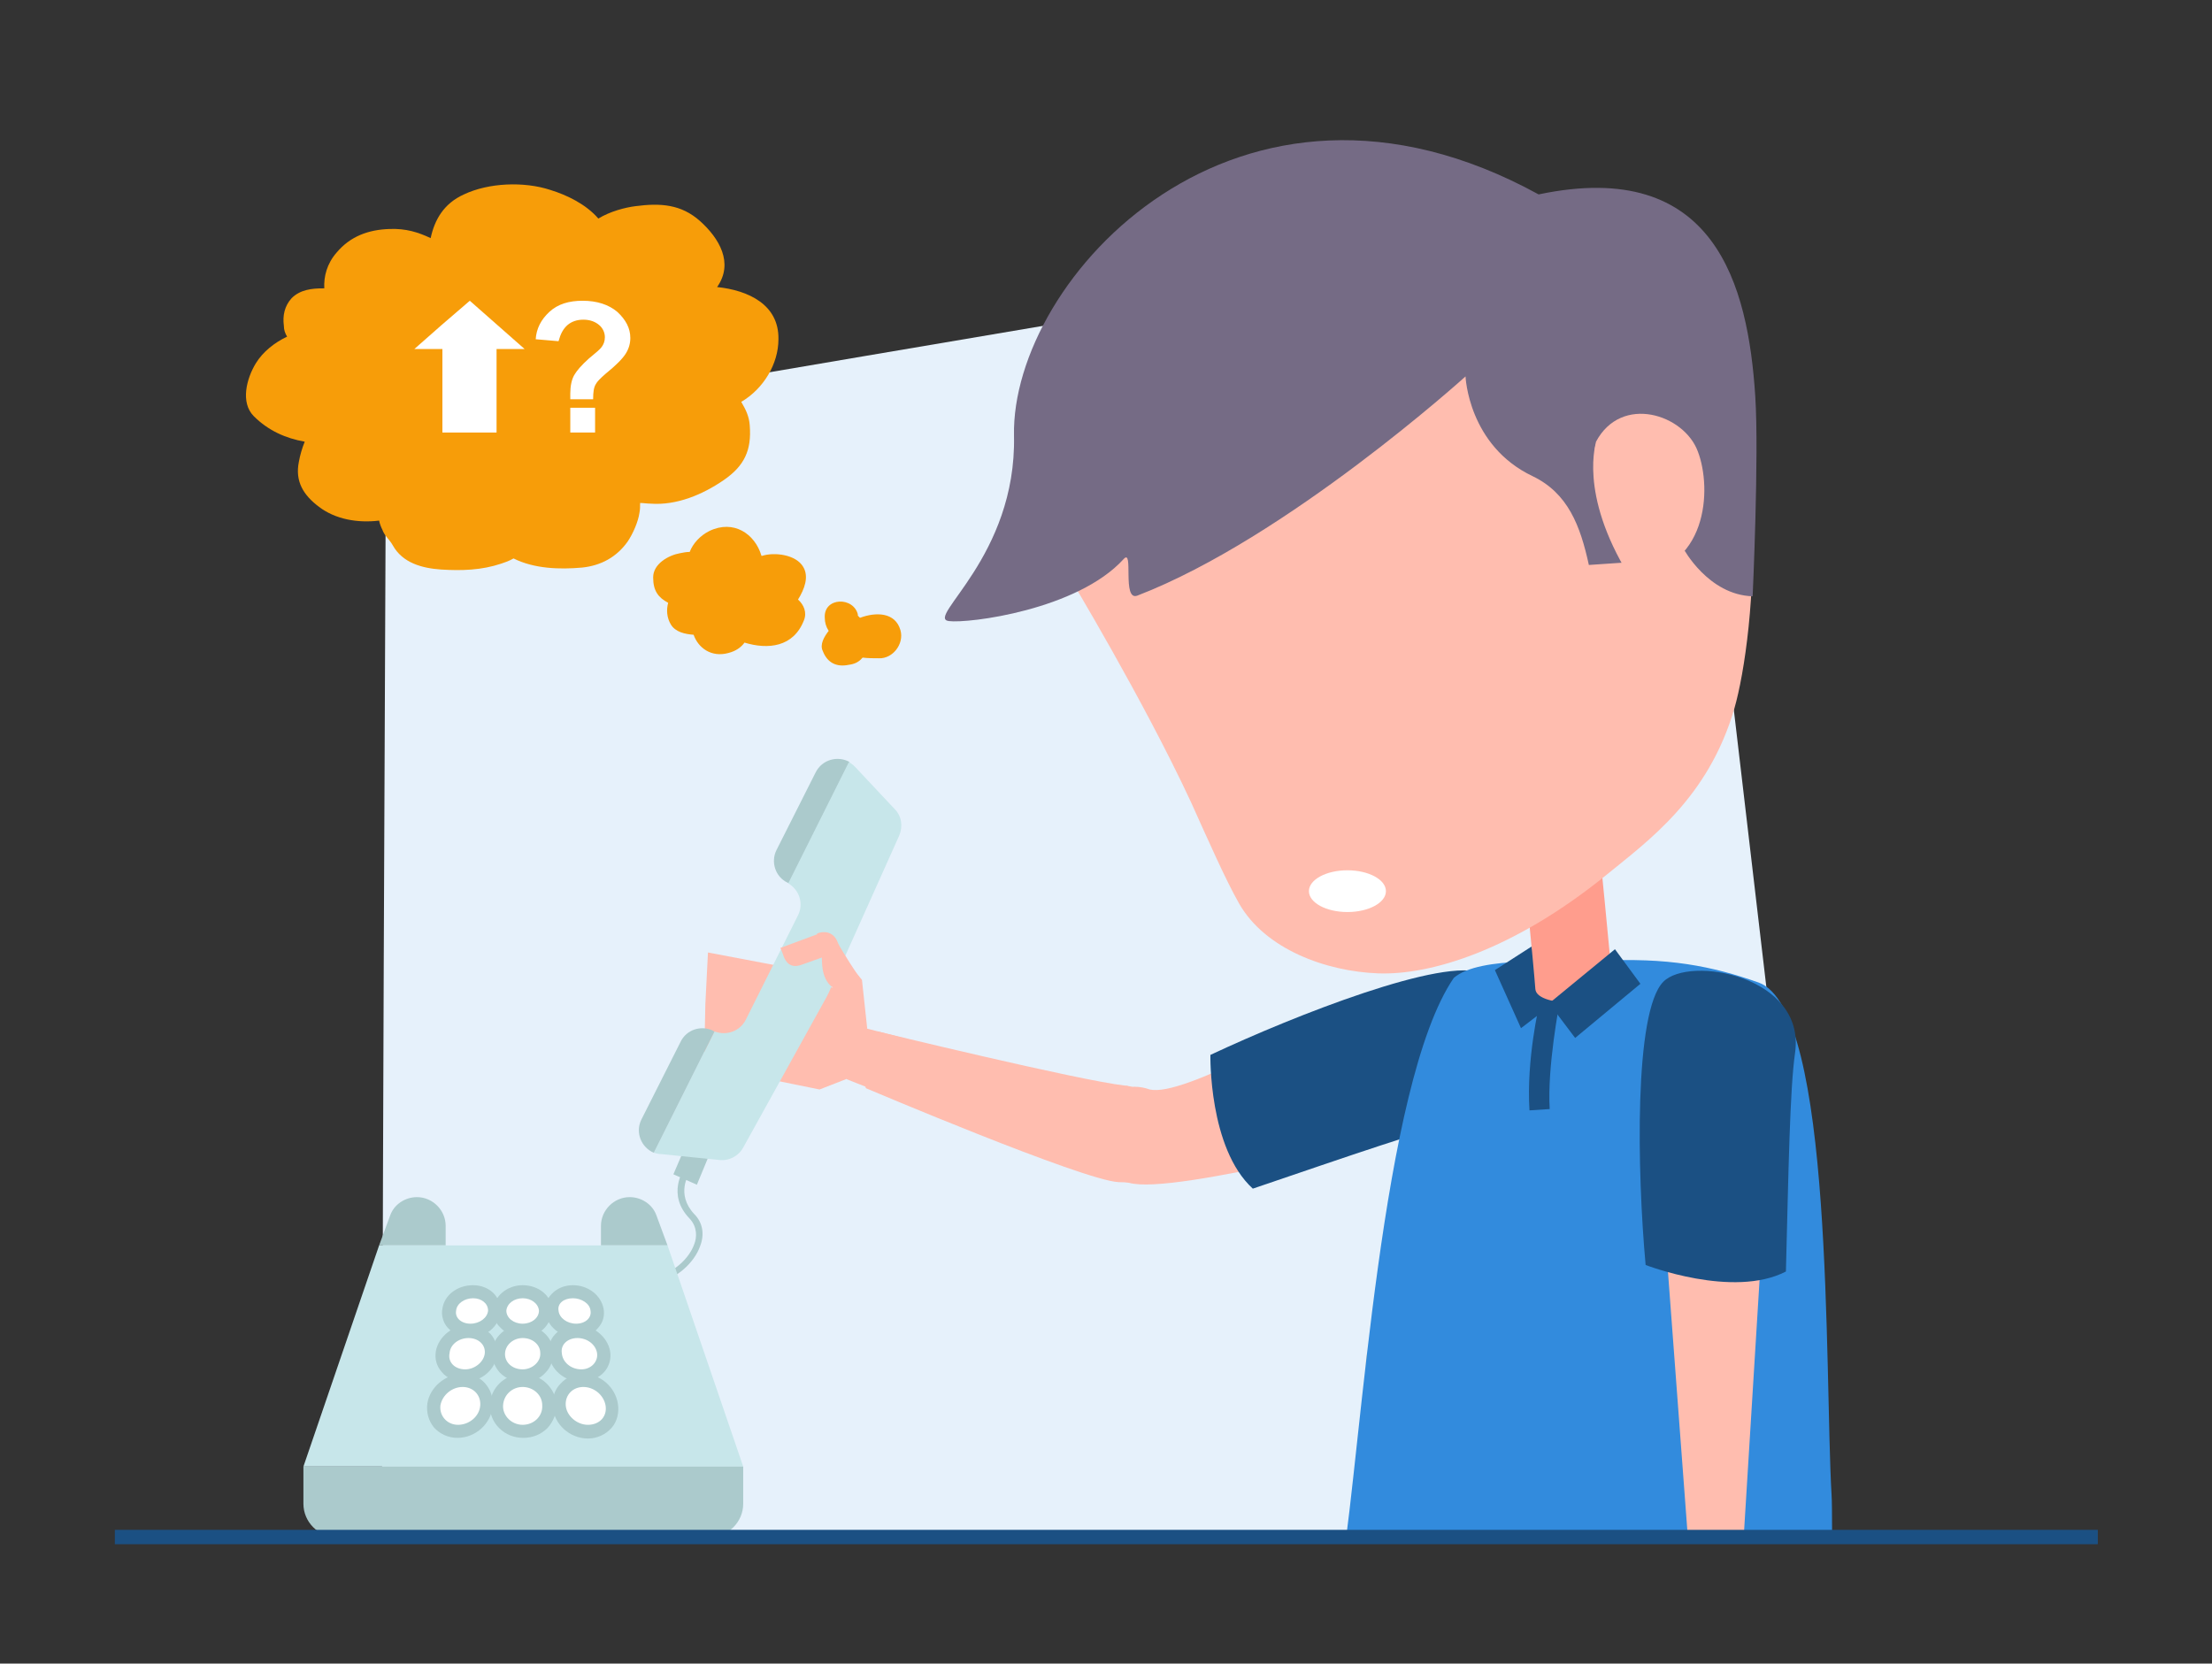 <?xml version="1.0" encoding="utf-8"?>
<!-- Generator: Adobe Illustrator 19.1.0, SVG Export Plug-In . SVG Version: 6.00 Build 0)  -->
<svg version="1.1" id="Layer_1" xmlns="http://www.w3.org/2000/svg" xmlns:xlink="http://www.w3.org/1999/xlink" x="0px" y="0px"
	 viewBox="0 0 339 255" style="enable-background:new 0 0 339 255;" xml:space="preserve">
<rect x="0" y="0" width="339" height="255" fill="#333333" stroke="none"/>
<style type="text/css">
	.st0{fill:#2E81F7;}
	.st1{clip-path:url(#SVGID_2_);}
	.st2{fill:#46D0FF;}
	.st3{fill:#EBF0F3;}
	.st4{fill:#D5D6DB;}
	.st5{fill:#CA56E2;}
	.st6{fill:#E1E6E9;}
	.st7{fill:#78F8FF;}
	.st8{fill:#ECEFF1;}
	.st9{fill:#1976D2;}
	.st10{fill:#455A64;}
	.st11{fill:#2196F3;}
	.st12{fill:#FAFAFA;}
	.st13{fill:#61B4E4;}
	.st14{fill:#005CB9;}
	.st15{fill:#FEE050;}
	.st16{fill:#E8E8E8;}
	.st17{fill:#7D868C;}
	.st18{fill:#C3C6C8;}
	.st19{fill:#368DCF;}
	.st20{fill:#2B75AD;}
	.st21{clip-path:url(#SVGID_4_);}
	.st22{fill:#46F8FF;}
	.st23{fill:#4AB8F7;}
	.st24{fill:#1EA1E3;}
	.st25{clip-path:url(#SVGID_6_);}
	.st26{fill:#C7D4E2;}
	.st27{fill:#F48453;}
	.st28{fill:#FFFFFF;}
	.st29{fill:#9BFBFF;}
	.st30{fill:#00E7F0;}
	.st31{fill:#FFDA44;}
	.st32{fill:#FFCD00;}
	.st33{fill:#B7E4F8;}
	.st34{fill:#6FC8F1;}
	.st35{fill:#3876B2;}
	.st36{fill:#388ECE;}
	.st37{fill:#4BBAED;}
	.st38{fill:#388CB2;}
	.st39{fill:#3C3C3C;}
	.st40{fill:#E6F1FB;}
	.st41{opacity:0.42;}
	.st42{opacity:0.5;clip-path:url(#SVGID_8_);}
	.st43{fill:#2798DC;}
	.st44{fill:#A5C70B;}
	.st45{fill:#FFBDAF;}
	.st46{fill:#EFB76C;}
	.st47{fill:#2B5766;}
	.st48{fill:#CD4A7C;}
	.st49{fill:#F9CC8A;}
	.st50{fill:#5F6770;}
	.st51{fill:#F9D3B4;}
	.st52{fill:#DBE8F7;}
	.st53{clip-path:url(#SVGID_10_);fill:#BA70FF;}
	.st54{clip-path:url(#SVGID_10_);fill:#B970FF;}
	.st55{clip-path:url(#SVGID_10_);fill:#B871FF;}
	.st56{clip-path:url(#SVGID_10_);fill:#B771FF;}
	.st57{clip-path:url(#SVGID_10_);fill:#B671FE;}
	.st58{clip-path:url(#SVGID_10_);fill:#B571FE;}
	.st59{clip-path:url(#SVGID_10_);fill:#B472FE;}
	.st60{clip-path:url(#SVGID_10_);fill:#B372FE;}
	.st61{clip-path:url(#SVGID_10_);fill:#B272FE;}
	.st62{clip-path:url(#SVGID_10_);fill:#B172FE;}
	.st63{clip-path:url(#SVGID_10_);fill:#B073FE;}
	.st64{clip-path:url(#SVGID_10_);fill:#AF73FD;}
	.st65{clip-path:url(#SVGID_10_);fill:#AE73FD;}
	.st66{clip-path:url(#SVGID_10_);fill:#AD74FD;}
	.st67{clip-path:url(#SVGID_10_);fill:#AC74FD;}
	.st68{clip-path:url(#SVGID_10_);fill:#AB74FD;}
	.st69{clip-path:url(#SVGID_10_);fill:#AA74FD;}
	.st70{clip-path:url(#SVGID_10_);fill:#A975FC;}
	.st71{clip-path:url(#SVGID_10_);fill:#A875FC;}
	.st72{clip-path:url(#SVGID_10_);fill:#A775FC;}
	.st73{clip-path:url(#SVGID_10_);fill:#A675FC;}
	.st74{clip-path:url(#SVGID_10_);fill:#A576FC;}
	.st75{clip-path:url(#SVGID_10_);fill:#A476FC;}
	.st76{clip-path:url(#SVGID_10_);fill:#A376FC;}
	.st77{clip-path:url(#SVGID_10_);fill:#A276FB;}
	.st78{clip-path:url(#SVGID_10_);fill:#A177FB;}
	.st79{clip-path:url(#SVGID_10_);fill:#A077FB;}
	.st80{clip-path:url(#SVGID_10_);fill:#9F77FB;}
	.st81{clip-path:url(#SVGID_10_);fill:#9E78FB;}
	.st82{clip-path:url(#SVGID_10_);fill:#9D78FB;}
	.st83{clip-path:url(#SVGID_10_);fill:#9C78FB;}
	.st84{clip-path:url(#SVGID_10_);fill:#9B78FA;}
	.st85{clip-path:url(#SVGID_10_);fill:#9A79FA;}
	.st86{clip-path:url(#SVGID_10_);fill:#9979FA;}
	.st87{clip-path:url(#SVGID_10_);fill:#9879FA;}
	.st88{clip-path:url(#SVGID_10_);fill:#9779FA;}
	.st89{clip-path:url(#SVGID_10_);fill:#967AFA;}
	.st90{clip-path:url(#SVGID_10_);fill:#957AF9;}
	.st91{clip-path:url(#SVGID_10_);fill:#947AF9;}
	.st92{clip-path:url(#SVGID_10_);fill:#937BF9;}
	.st93{clip-path:url(#SVGID_10_);fill:#927BF9;}
	.st94{clip-path:url(#SVGID_10_);fill:#917BF9;}
	.st95{clip-path:url(#SVGID_10_);fill:#907BF9;}
	.st96{clip-path:url(#SVGID_10_);fill:#8F7CF9;}
	.st97{clip-path:url(#SVGID_10_);fill:#8E7CF8;}
	.st98{clip-path:url(#SVGID_10_);fill:#8D7CF8;}
	.st99{clip-path:url(#SVGID_10_);fill:#8C7CF8;}
	.st100{clip-path:url(#SVGID_10_);fill:#8B7DF8;}
	.st101{clip-path:url(#SVGID_10_);fill:#8A7DF8;}
	.st102{clip-path:url(#SVGID_10_);fill:#897DF8;}
	.st103{clip-path:url(#SVGID_10_);fill:#887DF8;}
	.st104{clip-path:url(#SVGID_10_);fill:#877EF7;}
	.st105{clip-path:url(#SVGID_10_);fill:#867EF7;}
	.st106{clip-path:url(#SVGID_10_);fill:#857EF7;}
	.st107{clip-path:url(#SVGID_10_);fill:#847FF7;}
	.st108{clip-path:url(#SVGID_10_);fill:#837FF7;}
	.st109{clip-path:url(#SVGID_10_);fill:#827FF7;}
	.st110{clip-path:url(#SVGID_10_);fill:#817FF6;}
	.st111{clip-path:url(#SVGID_10_);fill:#8080F6;}
	.st112{clip-path:url(#SVGID_10_);fill:#7F80F6;}
	.st113{clip-path:url(#SVGID_10_);fill:#7E80F6;}
	.st114{clip-path:url(#SVGID_10_);fill:#7D80F6;}
	.st115{clip-path:url(#SVGID_10_);fill:#7C81F6;}
	.st116{clip-path:url(#SVGID_10_);fill:#7B81F6;}
	.st117{clip-path:url(#SVGID_10_);fill:#7A81F5;}
	.st118{clip-path:url(#SVGID_10_);fill:#7982F5;}
	.st119{clip-path:url(#SVGID_10_);fill:#7882F5;}
	.st120{clip-path:url(#SVGID_10_);fill:#7782F5;}
	.st121{clip-path:url(#SVGID_10_);fill:#7682F5;}
	.st122{clip-path:url(#SVGID_10_);fill:#7583F5;}
	.st123{clip-path:url(#SVGID_10_);fill:#7483F5;}
	.st124{clip-path:url(#SVGID_10_);fill:#7383F4;}
	.st125{clip-path:url(#SVGID_10_);fill:#7283F4;}
	.st126{clip-path:url(#SVGID_10_);fill:#7184F4;}
	.st127{clip-path:url(#SVGID_10_);fill:#7084F4;}
	.st128{clip-path:url(#SVGID_10_);fill:#6F84F4;}
	.st129{clip-path:url(#SVGID_10_);fill:#6E84F4;}
	.st130{clip-path:url(#SVGID_10_);fill:#6D85F3;}
	.st131{clip-path:url(#SVGID_10_);fill:#6C85F3;}
	.st132{clip-path:url(#SVGID_10_);fill:#6B85F3;}
	.st133{clip-path:url(#SVGID_10_);fill:#6A86F3;}
	.st134{clip-path:url(#SVGID_10_);fill:#6986F3;}
	.st135{clip-path:url(#SVGID_10_);fill:#6886F3;}
	.st136{clip-path:url(#SVGID_10_);fill:#6786F3;}
	.st137{clip-path:url(#SVGID_10_);fill:#6587F2;}
	.st138{clip-path:url(#SVGID_10_);fill:#6487F2;}
	.st139{clip-path:url(#SVGID_10_);fill:#6387F2;}
	.st140{clip-path:url(#SVGID_10_);fill:#6287F2;}
	.st141{clip-path:url(#SVGID_10_);fill:#6188F2;}
	.st142{clip-path:url(#SVGID_10_);fill:#6088F2;}
	.st143{clip-path:url(#SVGID_10_);fill:#5F88F2;}
	.st144{clip-path:url(#SVGID_10_);fill:#5E89F1;}
	.st145{clip-path:url(#SVGID_10_);fill:#5D89F1;}
	.st146{clip-path:url(#SVGID_10_);fill:#5C89F1;}
	.st147{clip-path:url(#SVGID_10_);fill:#5B89F1;}
	.st148{clip-path:url(#SVGID_10_);fill:#5A8AF1;}
	.st149{clip-path:url(#SVGID_10_);fill:#598AF1;}
	.st150{clip-path:url(#SVGID_10_);fill:#588AF0;}
	.st151{clip-path:url(#SVGID_10_);fill:#578AF0;}
	.st152{clip-path:url(#SVGID_10_);fill:#568BF0;}
	.st153{clip-path:url(#SVGID_10_);fill:#558BF0;}
	.st154{clip-path:url(#SVGID_10_);fill:#548BF0;}
	.st155{clip-path:url(#SVGID_10_);fill:#538BF0;}
	.st156{clip-path:url(#SVGID_10_);fill:#528CF0;}
	.st157{clip-path:url(#SVGID_10_);fill:#518CEF;}
	.st158{clip-path:url(#SVGID_10_);fill:#508CEF;}
	.st159{clip-path:url(#SVGID_10_);fill:#4F8DEF;}
	.st160{clip-path:url(#SVGID_10_);fill:#4E8DEF;}
	.st161{clip-path:url(#SVGID_10_);fill:#4D8DEF;}
	.st162{clip-path:url(#SVGID_10_);fill:#4C8DEF;}
	.st163{clip-path:url(#SVGID_10_);fill:#4B8EEF;}
	.st164{clip-path:url(#SVGID_10_);fill:#4A8EEE;}
	.st165{clip-path:url(#SVGID_10_);fill:#498EEE;}
	.st166{clip-path:url(#SVGID_10_);fill:#488EEE;}
	.st167{clip-path:url(#SVGID_10_);fill:#478FEE;}
	.st168{clip-path:url(#SVGID_10_);fill:#468FEE;}
	.st169{clip-path:url(#SVGID_10_);fill:#458FEE;}
	.st170{clip-path:url(#SVGID_10_);fill:#4490ED;}
	.st171{clip-path:url(#SVGID_10_);fill:#4390ED;}
	.st172{clip-path:url(#SVGID_10_);fill:#4290ED;}
	.st173{clip-path:url(#SVGID_10_);fill:#4190ED;}
	.st174{clip-path:url(#SVGID_10_);fill:#4091ED;}
	.st175{clip-path:url(#SVGID_10_);fill:#3F91ED;}
	.st176{clip-path:url(#SVGID_10_);fill:#3E91ED;}
	.st177{clip-path:url(#SVGID_10_);fill:#3D91EC;}
	.st178{clip-path:url(#SVGID_10_);fill:#3C92EC;}
	.st179{clip-path:url(#SVGID_10_);fill:#3B92EC;}
	.st180{clip-path:url(#SVGID_10_);fill:#3A92EC;}
	.st181{clip-path:url(#SVGID_10_);fill:#3992EC;}
	.st182{clip-path:url(#SVGID_10_);fill:#3893EC;}
	.st183{clip-path:url(#SVGID_10_);fill:#3793EC;}
	.st184{clip-path:url(#SVGID_10_);fill:#3693EB;}
	.st185{clip-path:url(#SVGID_10_);fill:#3594EB;}
	.st186{clip-path:url(#SVGID_10_);fill:#3494EB;}
	.st187{clip-path:url(#SVGID_10_);fill:#3394EB;}
	.st188{clip-path:url(#SVGID_10_);fill:#3294EB;}
	.st189{clip-path:url(#SVGID_10_);fill:#3195EB;}
	.st190{clip-path:url(#SVGID_10_);fill:#3095EA;}
	.st191{clip-path:url(#SVGID_10_);fill:#2F95EA;}
	.st192{clip-path:url(#SVGID_10_);fill:#2E95EA;}
	.st193{clip-path:url(#SVGID_10_);fill:#2D96EA;}
	.st194{clip-path:url(#SVGID_10_);fill:#2C96EA;}
	.st195{clip-path:url(#SVGID_10_);fill:#2B96EA;}
	.st196{clip-path:url(#SVGID_10_);fill:#2A97EA;}
	.st197{clip-path:url(#SVGID_10_);fill:#2997E9;}
	.st198{clip-path:url(#SVGID_10_);fill:#2897E9;}
	.st199{clip-path:url(#SVGID_10_);fill:#2797E9;}
	.st200{clip-path:url(#SVGID_10_);fill:#2698E9;}
	.st201{clip-path:url(#SVGID_10_);fill:#2598E9;}
	.st202{clip-path:url(#SVGID_10_);fill:#2498E9;}
	.st203{clip-path:url(#SVGID_10_);fill:#2398E9;}
	.st204{clip-path:url(#SVGID_10_);fill:#2299E8;}
	.st205{clip-path:url(#SVGID_10_);fill:#2199E8;}
	.st206{clip-path:url(#SVGID_10_);fill:#2099E8;}
	.st207{clip-path:url(#SVGID_10_);fill:#1F99E8;}
	.st208{clip-path:url(#SVGID_10_);fill:#1E9AE8;}
	.st209{clip-path:url(#SVGID_10_);fill:#1D9AE8;}
	.st210{clip-path:url(#SVGID_10_);fill:#1C9AE7;}
	.st211{clip-path:url(#SVGID_10_);fill:#1B9BE7;}
	.st212{clip-path:url(#SVGID_10_);fill:#1A9BE7;}
	.st213{clip-path:url(#SVGID_10_);fill:#199BE7;}
	.st214{clip-path:url(#SVGID_10_);fill:#189BE7;}
	.st215{clip-path:url(#SVGID_10_);fill:#179CE7;}
	.st216{clip-path:url(#SVGID_10_);fill:#169CE7;}
	.st217{clip-path:url(#SVGID_10_);fill:#159CE6;}
	.st218{clip-path:url(#SVGID_10_);fill:#149CE6;}
	.st219{clip-path:url(#SVGID_10_);fill:#139DE6;}
	.st220{clip-path:url(#SVGID_10_);fill:#129DE6;}
	.st221{opacity:0.54;}
	.st222{fill:#29A3D9;}
	.st223{opacity:0.5;}
	.st224{fill:#C9EEFF;}
	.st225{fill:#EAEAEA;}
	.st226{clip-path:url(#SVGID_12_);}
	.st227{opacity:0.1;}
	.st228{clip-path:url(#SVGID_14_);}
	.st229{fill:#F2F4F3;}
	.st230{clip-path:url(#SVGID_16_);}
	.st231{clip-path:url(#SVGID_18_);}
	.st232{clip-path:url(#SVGID_20_);}
	.st233{fill:#8FB029;}
	.st234{fill:#ACABB1;}
	.st235{fill:#565659;}
	.st236{fill:#FFE98F;}
	.st237{fill:#FF9811;}
	.st238{fill:#F8B64C;}
	.st239{fill:#FFD15C;}
	.st240{fill:#FEAE34;}
	.st241{fill:#F2F2F2;}
	.st242{fill:#40596B;}
	.st243{fill:#84DBFF;}
	.st244{fill:#54C0EB;}
	.st245{clip-path:url(#SVGID_22_);}
	.st246{fill:#1B5083;}
	.st247{fill:#F6E2BA;}
	.st248{fill:#42698A;}
	.st249{fill:#328BDD;}
	.st250{fill:#FF9D8D;}
	.st251{fill:#756B85;}
	.st252{fill:#ABCACC;}
	.st253{fill:#C7E6EA;}
	.st254{fill:#F79D09;}
	.st255{clip-path:url(#SVGID_24_);}
	.st256{clip-path:url(#SVGID_24_);fill:#FFBDAF;}
	.st257{clip-path:url(#SVGID_24_);fill:#E5D1AE;}
	.st258{clip-path:url(#SVGID_24_);fill:#42698A;}
	.st259{clip-path:url(#SVGID_24_);fill:#328BDD;}
	.st260{clip-path:url(#SVGID_24_);fill:#1B5083;}
	.st261{clip-path:url(#SVGID_24_);fill:#FF9D8D;}
	.st262{clip-path:url(#SVGID_24_);fill:#756B85;}
	.st263{clip-path:url(#SVGID_24_);fill:#FFFFFF;}
	.st264{fill:none;}
	.st265{fill:#48D9CE;}
	.st266{clip-path:url(#SVGID_26_);}
	.st267{fill:#E5D1AE;}
	.st268{fill:#DEC6A8;}
	.st269{fill:#8A3329;}
	.st270{fill:#90B33D;}
	.st271{clip-path:url(#SVGID_28_);}
	.st272{clip-path:url(#SVGID_30_);}
	.st273{fill:#5C5C5C;}
	.st274{fill:#3EBBE8;}
	.st275{fill:#37A5CC;}
	.st276{fill:#A8E8FF;}
	.st277{clip-path:url(#SVGID_32_);}
	.st278{opacity:0.7;}
	.st279{fill:#E5EACC;}
	.st280{fill:#7D9500;}
	.st281{clip-path:url(#SVGID_34_);}
	.st282{fill:#FFCBB0;}
	.st283{fill:#FF6B1B;}
</style>
<g>
	<path class="st40" d="M280.6,235.7L263.7,91.6l-5.9-50.2c-0.5-4.3-4.5-7.3-8.8-6.6l-49.7,8.5C154.6,50.8,110,58.4,65.4,66
		c-3.6,0.6-6.3,3.8-6.3,7.4c0,2,0,4.1,0,6.1c-0.2,45.4-0.4,90.7-0.5,136.1c0,6.7-0.1,13.3-0.1,20H280.6z"/>
	<g>
		<defs>
			<rect id="SVGID_21_" x="104.4" y="18.2" width="196.7" height="217.5"/>
		</defs>
		<clipPath id="SVGID_2_">
			<use xlink:href="#SVGID_21_"  style="overflow:visible;"/>
		</clipPath>
		<g class="st1">
			<g>
				<g>
					<path class="st45" d="M176.2,167c2.6,0.6,8.6-1.9,15.7-5.3l6.3,16.2c-11,2.4-21.7,4.4-25.2,3.4c-1.1-0.1-2.3-0.6-3.3-1.2
						c-3.3-2.3-4.2-6.9-1.9-10.2C169.7,167,173.2,165.9,176.2,167z"/>
					<path class="st246" d="M227.2,149.2c5.2,2.3,8.4,20.3-3.2,22.7c-5.5,1.2-17.3,5.3-32,10.3c-6.8-6.2-6.5-20.5-6.5-20.5
						C198.5,155.6,221.4,146.6,227.2,149.2z"/>
				</g>
				<g>
					<path class="st247" d="M211.5,203.9c1.7-2,2.1-8.5,2.2-16.4L231,189c-2.7,11-5.7,21.4-8.1,24.1c-0.6,1-1.5,1.8-2.6,2.4
						c-3.6,2-8,0.7-10-2.9C208.6,209.7,209.2,206.1,211.5,203.9z"/>
				</g>
				<path class="st248" d="M211.4,232.3c0.7-11.2,33.5-10.8,31.3-1.7c-1,4-6.2,28.1-10.7,49.4c0,0.3,0,0.5,0,0.8
					c-0.6,6.4-6.3,11.2-12.7,10.6c-6.4-0.6-11.2-6.3-10.6-12.7c0-0.1,0-0.3,0.1-0.4C208.8,278.1,210.8,241.8,211.4,232.3z"/>
				<path class="st248" d="M275.9,228c-0.5,17.6-5,27.4-32.6,28.9c-27.6,1.5-33.2-7.7-35.6-25.1c11.1,0.6,22.6,0.7,34.2,0
					C253.5,231.1,264.9,229.8,275.9,228z"/>
				<path class="st248" d="M242.1,244.6c0.7-11.2,33.5-10.8,31.3-1.7c-1,4-6.2,28.1-10.7,49.4c0,0.3,0,0.5,0,0.8
					c-0.6,6.4-6.3,11.2-12.7,10.6c-6.4-0.6-11.2-6.3-10.6-12.7c0-0.1,0-0.3,0.1-0.4C239.4,290.4,241.4,254.1,242.1,244.6z"/>
				<path class="st249" d="M244.8,147.3c10.8-0.6,17.6,0.8,24.7,3.3c11.6,4.1,10.1,59.6,11.2,78.6c0.1,1.3,0.1,9,0,10.3
					c-14.5,5.8-19.4,4.9-38.4,6c-19,1-30.9-3.2-36.6-5.6c2.9-17.9,6-73.8,17.1-90C226.8,146.4,239.6,147.6,244.8,147.3z"/>
				<g>
					<polygon class="st45" points="132.1,150.2 130,147.6 127.6,151.4 121.7,148.5 108.5,146 108.1,153.9 107.9,163.4 125.6,167 
						129.7,165.4 132.9,157.6 					"/>
					<path class="st45" d="M131.1,157.2c0,0,3.4,0.9,8.1,2.1l-2.4,8.9c-4.1-1.6-7.1-2.8-7.1-2.8S128.2,160.4,131.1,157.2z"/>
					<g>
						<path class="st45" d="M134.5,158.1c0,0,30.8,7.5,37.9,8.3c0.2,0,0.4,0,0.6,0.1c0,0,0,0,0,0l0,0c0.1,0,0.2,0,0.4,0.1
							c4,0.7,6.7,4.6,5.9,8.6c-0.7,3.8-4.1,6.3-7.9,6l0,0c-5.5-0.3-38.7-14.4-38.7-14.4S131.1,161.9,134.5,158.1z"/>
					</g>
				</g>
				<polygon class="st246" points="229.1,148.7 233.1,157.6 238.2,153.7 234.7,145.1 				"/>
				<path class="st250" d="M235.3,151.6c0.2,3,12,2.7,11.8-0.6c-0.2-3.4-2.2-23.2-2.2-23.2l-11.8,0.7
					C233.1,128.4,235.1,148.6,235.3,151.6z"/>
				<polygon class="st246" points="251.4,150.8 241.4,159.1 237.4,153.8 247.5,145.5 				"/>
				<path class="st246" d="M234.4,170.2l3.1-0.2c-0.4-6.4,1.5-16.2,1.5-16.2l-3.1,0.2C235.9,154,233.9,162.4,234.4,170.2z"/>
				<path class="st45" d="M189.9,138.5c4,7,13.3,10.4,21.3,10.7c8,0.3,20.7-3.5,35-15.1c6.5-5.3,15.6-11.8,19.6-25.5
					c3.1-10.7,7.4-49.6-10.6-66.3C238,26,169.5,72,169.5,72c-5.2,3.5-8.5,10.7-5.7,16.3c0,0,11.4,18.9,18.7,34.6
					C185.3,129.1,187.8,134.8,189.9,138.5z"/>
				<path class="st251" d="M155.4,66.8c-0.5-24,34.3-62.3,80.4-37c27.1-5.7,32.1,14,33.2,30.9c0.6,9.1-0.4,30.7-0.4,30.7
					c-6.8-0.2-10.6-7.3-10.6-7.3c-1.5-9.2-4.1-18.8-8.6-18.7c-9.7,0.2-3,11.2,0,20.8l-5.9,0.4c-1.3-6-3.2-11-8.6-13.6
					c-9.9-4.7-10.3-15.3-10.3-15.3s-27.4,24.8-50.3,33.6c-2.4,0.9-0.5-7.4-2.1-5.6c-7.1,7.8-23.8,9.9-26.8,9.5
					C141.8,94.7,155.8,85.3,155.4,66.8z"/>
				<path class="st45" d="M249.7,88.3c12.1-0.7,12.7-13.4,10.5-19.1c-2.1-5.7-11.7-8.8-15.6-1.5C244.7,67.7,241.8,75.5,249.7,88.3z"
					/>
				<g>
					<polygon class="st45" points="255.2,189.3 259.8,250.7 266.3,250.7 270.2,187.5 					"/>
					<path class="st246" d="M254.9,150.5c4-4.1,21.9-0.9,20.2,10.9c-0.8,5.6-1,18.1-1.4,33.5c-8.1,4.2-21.5-1-21.5-1
						C250.9,179.7,250.4,155.1,254.9,150.5z"/>
				</g>
			</g>
			<ellipse class="st28" cx="206.5" cy="136.6" rx="5.9" ry="3.2"/>
		</g>
	</g>
	<g>
		<path class="st252" d="M101.2,196.4l-0.1-1c2-0.3,4.5-2.4,5.3-4.7c0.4-1,0.5-2.6-0.7-3.9c-3.6-3.7-0.9-7.6-0.8-7.6l0.8,0.6
			c-0.1,0.1-2.2,3.2,0.7,6.3c1.3,1.3,1.6,3.1,0.9,4.9C106.4,193.6,103.6,196,101.2,196.4z"/>
	</g>
	<g>
		<path class="st252" d="M102.3,190.9l-1.7-4.6c-0.6-1.7-2.3-2.8-4.1-2.8l0,0c-2.4,0-4.4,2-4.4,4.4v3H102.3z"/>
		<path class="st252" d="M58.1,190.9l1.7-4.6c0.6-1.7,2.3-2.8,4.1-2.8l0,0c2.4,0,4.4,2,4.4,4.4v3H58.1z"/>
		<polygon class="st253" points="58.1,190.9 80.2,190.9 102.3,190.9 113.9,224.8 80.2,224.8 46.5,224.8 		"/>
		<path class="st252" d="M80.2,224.8h33.7v5.7c0,2.8-2.3,5.1-5.1,5.1H80.2H51.6c-2.8,0-5.1-2.3-5.1-5.1v-5.7H80.2z"/>
		<g>
			<g>
				<g>
					<path class="st28" d="M88.2,203.9c-1.9,0-3.6-1.3-3.7-2.9c-0.1-0.7,0.2-1.4,0.7-1.9c0.6-0.7,1.5-1,2.6-1c1.8,0,3.5,1.2,3.7,2.8
						c0.1,0.7-0.1,1.5-0.6,2.1C90.3,203.5,89.3,203.9,88.2,203.9z"/>
					<g>
						<path class="st252" d="M87.8,199c1.3,0,2.6,0.8,2.7,1.9c0.2,1.1-0.8,2-2.2,2c-1.4,0-2.6-0.9-2.7-2
							C85.4,199.8,86.4,199,87.8,199 M87.8,197c-1.3,0-2.5,0.5-3.3,1.4c-0.7,0.7-1,1.7-0.9,2.7c0.2,2.2,2.3,3.9,4.7,3.9
							c1.4,0,2.6-0.5,3.4-1.5c0.7-0.8,1-1.8,0.8-2.9C92.1,198.5,90.1,197,87.8,197L87.8,197z"/>
					</g>
				</g>
				<g>
					<path class="st28" d="M80.1,203.9c-1.1,0-2-0.4-2.7-1.1c-0.5-0.6-0.8-1.3-0.8-2c0.1-1.6,1.6-2.9,3.5-2.9c1.9,0,3.4,1.3,3.5,2.9
						c0,0.7-0.3,1.4-0.8,2C82.2,203.5,81.2,203.9,80.1,203.9z"/>
					<g>
						<path class="st252" d="M80.1,199c1.3,0,2.4,0.8,2.5,1.9c0,1.1-1.1,2-2.5,2c-1.4,0-2.5-0.9-2.5-2C77.7,199.8,78.8,199,80.1,199
							 M80.1,197c-2.4,0-4.4,1.7-4.5,3.8c0,1,0.3,2,1.1,2.7c0.8,0.9,2.1,1.4,3.4,1.4c1.3,0,2.6-0.5,3.4-1.4c0.7-0.8,1.1-1.7,1.1-2.7
							C84.6,198.7,82.6,197,80.1,197L80.1,197z"/>
					</g>
				</g>
				<g>
					<path class="st28" d="M72.1,203.9c-1.1,0-2-0.4-2.6-1.1c-0.5-0.6-0.7-1.3-0.6-2.1c0.2-1.5,1.9-2.8,3.7-2.8c1,0,2,0.4,2.6,1
						c0.5,0.5,0.7,1.2,0.7,1.9C75.7,202.6,74,203.9,72.1,203.9z"/>
					<g>
						<path class="st252" d="M72.5,199c1.3,0,2.3,0.8,2.3,1.9c-0.1,1.1-1.3,2-2.7,2c-1.4,0-2.4-0.9-2.2-2
							C70,199.8,71.2,199,72.5,199 M72.5,197c-2.4,0-4.4,1.5-4.7,3.6c-0.2,1,0.1,2.1,0.8,2.9c0.8,0.9,2,1.5,3.4,1.5
							c2.5,0,4.5-1.7,4.7-3.9c0.1-1-0.3-2-0.9-2.7C75,197.5,73.8,197,72.5,197L72.5,197z"/>
					</g>
				</g>
			</g>
			<g>
				<g>
					<path class="st28" d="M89.1,210.9c-2.1,0-3.9-1.5-4-3.4c-0.1-0.8,0.2-1.6,0.8-2.3c0.6-0.7,1.6-1.1,2.7-1.1c2,0,3.7,1.4,4,3.1
						c0.1,0.9-0.1,1.7-0.7,2.4C91.2,210.5,90.2,210.9,89.1,210.9z"/>
					<g>
						<path class="st252" d="M88.5,205.1c1.5,0,2.8,1,3,2.3c0.2,1.3-0.9,2.5-2.4,2.5c-1.6,0-2.9-1.1-3-2.5
							C85.9,206.1,87,205.1,88.5,205.1 M88.5,203.1c-1.3,0-2.6,0.5-3.4,1.4c-0.8,0.8-1.1,1.9-1,3c0.2,2.4,2.4,4.3,5,4.3
							c1.4,0,2.7-0.6,3.5-1.5c0.8-0.9,1.1-2.1,0.9-3.2C93.1,204.9,90.9,203.1,88.5,203.1L88.5,203.1z"/>
					</g>
				</g>
				<g>
					<path class="st28" d="M80.1,210.9c-1.1,0-2.1-0.4-2.8-1.2c-0.6-0.6-0.9-1.5-0.9-2.3c0.1-1.8,1.7-3.3,3.7-3.3
						c2,0,3.7,1.4,3.7,3.3c0,0.9-0.3,1.7-0.9,2.3C82.3,210.5,81.2,210.9,80.1,210.9z"/>
					<g>
						<path class="st252" d="M80.1,205.1c1.5,0,2.7,1,2.7,2.3c0.1,1.3-1.2,2.5-2.7,2.5c-1.6,0-2.8-1.1-2.7-2.5
							C77.5,206.1,78.7,205.1,80.1,205.1 M80.1,203.1c-2.6,0-4.6,1.9-4.7,4.2c0,1.1,0.4,2.2,1.2,3.1c0.9,0.9,2.2,1.5,3.5,1.5
							c1.4,0,2.6-0.5,3.5-1.5c0.8-0.8,1.2-1.9,1.2-3.1C84.8,205,82.7,203.1,80.1,203.1L80.1,203.1z"/>
					</g>
				</g>
				<g>
					<path class="st28" d="M71.2,210.9c-1.1,0-2.1-0.4-2.8-1.2c-0.6-0.7-0.8-1.5-0.7-2.4c0.3-1.8,2-3.1,4-3.1c1.1,0,2,0.4,2.7,1.1
						c0.6,0.6,0.9,1.4,0.8,2.3C75.1,209.4,73.3,210.9,71.2,210.9z"/>
					<g>
						<path class="st252" d="M71.8,205.1c1.5,0,2.6,1,2.5,2.3c-0.1,1.3-1.5,2.5-3,2.5c-1.6,0-2.7-1.1-2.4-2.5
							C69,206.1,70.3,205.1,71.8,205.1 M71.8,203.1c-2.4,0-4.6,1.8-5,4c-0.2,1.2,0.1,2.3,0.9,3.2c0.8,1,2.1,1.5,3.5,1.5
							c2.6,0,4.8-1.9,5-4.3c0.1-1.1-0.3-2.2-1-3C74.4,203.7,73.1,203.1,71.8,203.1L71.8,203.1z"/>
					</g>
				</g>
			</g>
			<g>
				<g>
					<path class="st28" d="M90.1,219.4c-2.2,0-4.2-1.8-4.4-4c-0.1-1,0.2-2,0.9-2.7c0.7-0.8,1.7-1.2,2.8-1.2c2.1,0,4,1.6,4.4,3.7
						c0.2,1.1-0.1,2.1-0.8,2.9C92.3,219,91.2,219.4,90.1,219.4z"/>
					<g>
						<path class="st252" d="M89.4,212.6c1.6,0,3.1,1.2,3.4,2.8c0.3,1.7-0.9,3-2.7,3c-1.7,0-3.3-1.4-3.4-3
							C86.6,213.8,87.8,212.6,89.4,212.6 M89.4,210.6c-1.4,0-2.6,0.5-3.5,1.5c-0.9,0.9-1.3,2.2-1.2,3.5c0.2,2.7,2.6,4.9,5.4,4.9
							c1.4,0,2.7-0.6,3.6-1.6c0.9-1,1.2-2.4,1-3.7C94.3,212.6,92,210.6,89.4,210.6L89.4,210.6z"/>
					</g>
				</g>
				<g>
					<path class="st28" d="M80.1,219.4c-1.1,0-2.2-0.4-2.9-1.2c-0.7-0.8-1.1-1.8-1.1-2.8c0.1-2.1,1.9-3.8,4-3.8c2.2,0,4,1.7,4,3.8
						c0,1.1-0.3,2.1-1.1,2.8C82.3,219,81.3,219.4,80.1,219.4z"/>
					<g>
						<path class="st252" d="M80.1,212.6c1.6,0,3,1.2,3,2.8c0.1,1.7-1.3,3-3,3c-1.7,0-3.1-1.4-3-3C77.2,213.8,78.5,212.6,80.1,212.6
							 M80.1,210.6c-2.7,0-4.9,2.1-5,4.7c-0.1,1.3,0.4,2.6,1.4,3.6c1,1,2.3,1.5,3.7,1.5c1.4,0,2.7-0.5,3.7-1.5
							c0.9-1,1.4-2.2,1.4-3.6C85.1,212.7,82.9,210.6,80.1,210.6L80.1,210.6z"/>
					</g>
				</g>
				<g>
					<path class="st28" d="M70.2,219.4c-1.1,0-2.2-0.5-2.9-1.3c-0.7-0.8-1-1.9-0.8-2.9c0.3-2.1,2.2-3.7,4.4-3.7
						c1.1,0,2.1,0.4,2.8,1.2c0.7,0.7,1,1.7,0.9,2.7C74.4,217.7,72.5,219.4,70.2,219.4z"/>
					<g>
						<path class="st252" d="M70.9,212.6c1.6,0,2.8,1.2,2.7,2.8c-0.1,1.7-1.7,3-3.4,3c-1.7,0-2.9-1.4-2.7-3
							C67.8,213.8,69.3,212.6,70.9,212.6 M70.9,210.6c-2.6,0-5,2-5.4,4.5c-0.2,1.4,0.2,2.7,1,3.7c0.9,1,2.2,1.6,3.6,1.6
							c2.8,0,5.2-2.2,5.4-4.9c0.1-1.3-0.3-2.5-1.2-3.5C73.5,211.1,72.3,210.6,70.9,210.6L70.9,210.6z"/>
					</g>
				</g>
			</g>
		</g>
	</g>
	<polygon class="st252" points="106.2,173 103.2,180 106.8,181.6 110.9,171.7 	"/>
	<g>
		<path class="st252" d="M125,118.4l-6,11.9c-0.9,1.8-0.2,4.1,1.7,5c0.1,0,0.1,0.1,0.2,0.1l9.3-18.6
			C128.4,115.8,126,116.4,125,118.4z"/>
		<path class="st253" d="M101.3,176.9l8.9,0.9c1.5,0.2,3-0.6,3.7-1.9l12.9-23.3c0-0.1,0.1-0.2,0.1-0.2l10.9-24.3
			c0.6-1.4,0.4-3-0.7-4.1l-6.1-6.5c-0.3-0.3-0.6-0.5-0.9-0.7l-9.3,18.6c1.7,1,2.4,3.1,1.5,4.9l-8,16c-0.9,1.8-3,2.5-4.8,1.8
			l-9.3,18.6C100.6,176.8,100.9,176.9,101.3,176.9z"/>
		<path class="st252" d="M109.5,158.1c-0.1,0-0.1,0-0.2-0.1c-1.8-0.9-4.1-0.2-5,1.7l-6,11.9c-1,2,0,4.3,1.9,5.1L109.5,158.1z"/>
	</g>
	<g>
		<path class="st45" d="M131.6,149.7c0,0-1.7,3.7-4.3,1.4c-1.8-1.7-1.2-4.7-1.4-6.3c-0.1-0.6-0.7-1.7-0.7-1.7
			c1.8-0.7,2.9,0.4,3.2,1.4C128.9,145.6,131.6,149.7,131.6,149.7z"/>
		<path class="st45" d="M122.8,147.9c1.7-0.6,4.2-1.5,4.2-1.5l-1.2-3.4l-6.2,2.3c0,0,0.2,0.4,0.5,1.3
			C120.4,147.4,121.1,148.5,122.8,147.9z"/>
	</g>
	<g>
		<g>
			<path class="st254" d="M119.3,52c0.1-5.3-4.6-7.5-9.4-8l0,0c2.6-3.7,0.3-7.5-2.6-10.1c-2.9-2.6-6.1-2.8-9.9-2.3
				c-1.6,0.2-3.9,0.8-5.7,1.9c-1.9-2.2-4.8-3.6-7.4-4.4c-4-1.3-9.4-1.1-13.2,0.7c-3.1,1.4-4.5,3.9-5.1,6.7c-1.9-0.9-3.8-1.5-6.3-1.4
				c-3.2,0.1-6,1.1-8.1,3.6c-1.5,1.7-2,3.7-1.9,5.5c-0.1,0-0.1,0-0.2,0c-1.7,0-3.5,0.2-4.8,1.5c-1.1,1.2-1.4,2.7-1.2,4.2
				c0,0.7,0.2,1.2,0.5,1.7c-1.9,0.9-3.7,2.3-4.8,4.1c-1.4,2.3-2.4,6-0.3,8.1c2.2,2.2,4.9,3.4,7.8,3.9c-0.4,1-0.7,2-0.9,3.1
				c-0.6,3,0.7,5.1,3.1,6.9c2.5,1.9,5.9,2.5,9.2,2.1c0.1,0.5,0.3,1,0.5,1.4c0.3,0.9,1.1,1.5,1.6,2.4c1.5,2.7,4.5,3.5,7.4,3.7
				c3.2,0.2,6.2,0.1,9.2-0.9c0.6-0.2,1.2-0.4,1.9-0.8c3.2,1.6,7.1,1.7,10.5,1.4c2.9-0.3,5.3-1.6,7-4c0.8-1.2,1.6-3,1.8-4.4
				c0.1-0.5,0.1-1,0.1-1.5c0.5,0,1.1,0.1,1.6,0.1c4,0.3,8-1.4,11.2-3.6c3.2-2.2,4.3-4.6,4-8.4c-0.1-1.4-0.6-2.4-1.3-3.6
				C117,59.6,119.3,55.8,119.3,52z"/>
			<path class="st254" d="M123.1,86.9c-1.1-1.9-4.4-2.3-6.3-1.7c0,0-0.1,0-0.1,0c-1-3.4-4.3-5.6-8-3.8c-1.4,0.7-2.5,1.9-3,3.2
				c-0.5,0-1,0.1-1.5,0.2c-1.7,0.3-4.1,1.6-4.1,3.7c0,2.1,0.8,3.1,2.3,3.9c-0.3,1.1-0.2,2.3,0.4,3.3c0.7,1.2,2.2,1.5,3.5,1.6
				c0.7,2,2.7,3.5,5.3,2.8c1.2-0.3,2-0.9,2.5-1.6c3.6,1.1,7.5,0.7,9.1-3.4c0.5-1.2,0-2.4-0.9-3.2C123.3,90.3,124,88.4,123.1,86.9z"
				/>
			<g>
				<path class="st254" d="M138,96.6c-0.8-2.8-3.8-2.8-6.2-1.9c-0.1-0.1-0.2-0.2-0.3-0.3c0,0.1,0,0.2,0,0.3c0-0.1,0-0.2,0-0.3
					c-0.1-0.2-0.1-0.3,0-0.1c-0.6-2.9-5.3-2.8-5.1,0.4c0,0.7,0.2,1.4,0.6,2c-0.7,0.9-1.4,2.1-0.9,3.1c0.7,1.8,2.1,2.5,4,2.1
					c0.8-0.1,1.5-0.4,2-1c0,0,0.1-0.1,0.1-0.1c0.8,0.1,1.7,0.1,2.5,0.1C136.8,101,138.6,98.7,138,96.6z"/>
				<path class="st40" d="M131.5,94.3c0,0,0-0.1,0-0.1C131.5,94.3,131.5,94.3,131.5,94.3C131.5,94.3,131.5,94.3,131.5,94.3z"/>
			</g>
		</g>
		<g>
			<g>
				<path class="st28" d="M90.9,61.2h-3.5c0-0.5,0-0.8,0-0.9c0-1.1,0.2-2.1,0.6-2.8c0.4-0.7,1.1-1.5,2.2-2.5c1.1-0.9,1.8-1.5,2-1.8
					c0.3-0.4,0.5-0.9,0.5-1.5c0-0.7-0.3-1.4-0.9-1.9c-0.6-0.5-1.4-0.8-2.4-0.8c-1,0-1.8,0.3-2.4,0.8c-0.7,0.6-1.1,1.4-1.4,2.5
					L82.1,52c0.1-1.6,0.8-3,2.1-4.2s3-1.7,5.1-1.7c2.2,0,4,0.6,5.3,1.7c1.3,1.2,2,2.5,2,4c0,0.8-0.2,1.6-0.7,2.4
					c-0.5,0.8-1.5,1.8-3.1,3.1c-0.8,0.7-1.3,1.2-1.5,1.6C91,59.4,90.9,60.1,90.9,61.2z M87.4,66.3v-3.8h3.8v3.8H87.4z"/>
			</g>
			<g>
				<polygon class="st28" points="72,46.1 76.2,49.8 80.4,53.5 72,53.5 63.5,53.5 67.7,49.8 				"/>
				<rect x="67.8" y="52" class="st28" width="8.3" height="14.3"/>
			</g>
		</g>
	</g>
	<rect x="17.6" y="234.5" class="st246" width="303.9" height="2.2"/>
</g>
<rect class="st264" width="339" height="255"/>
</svg>
